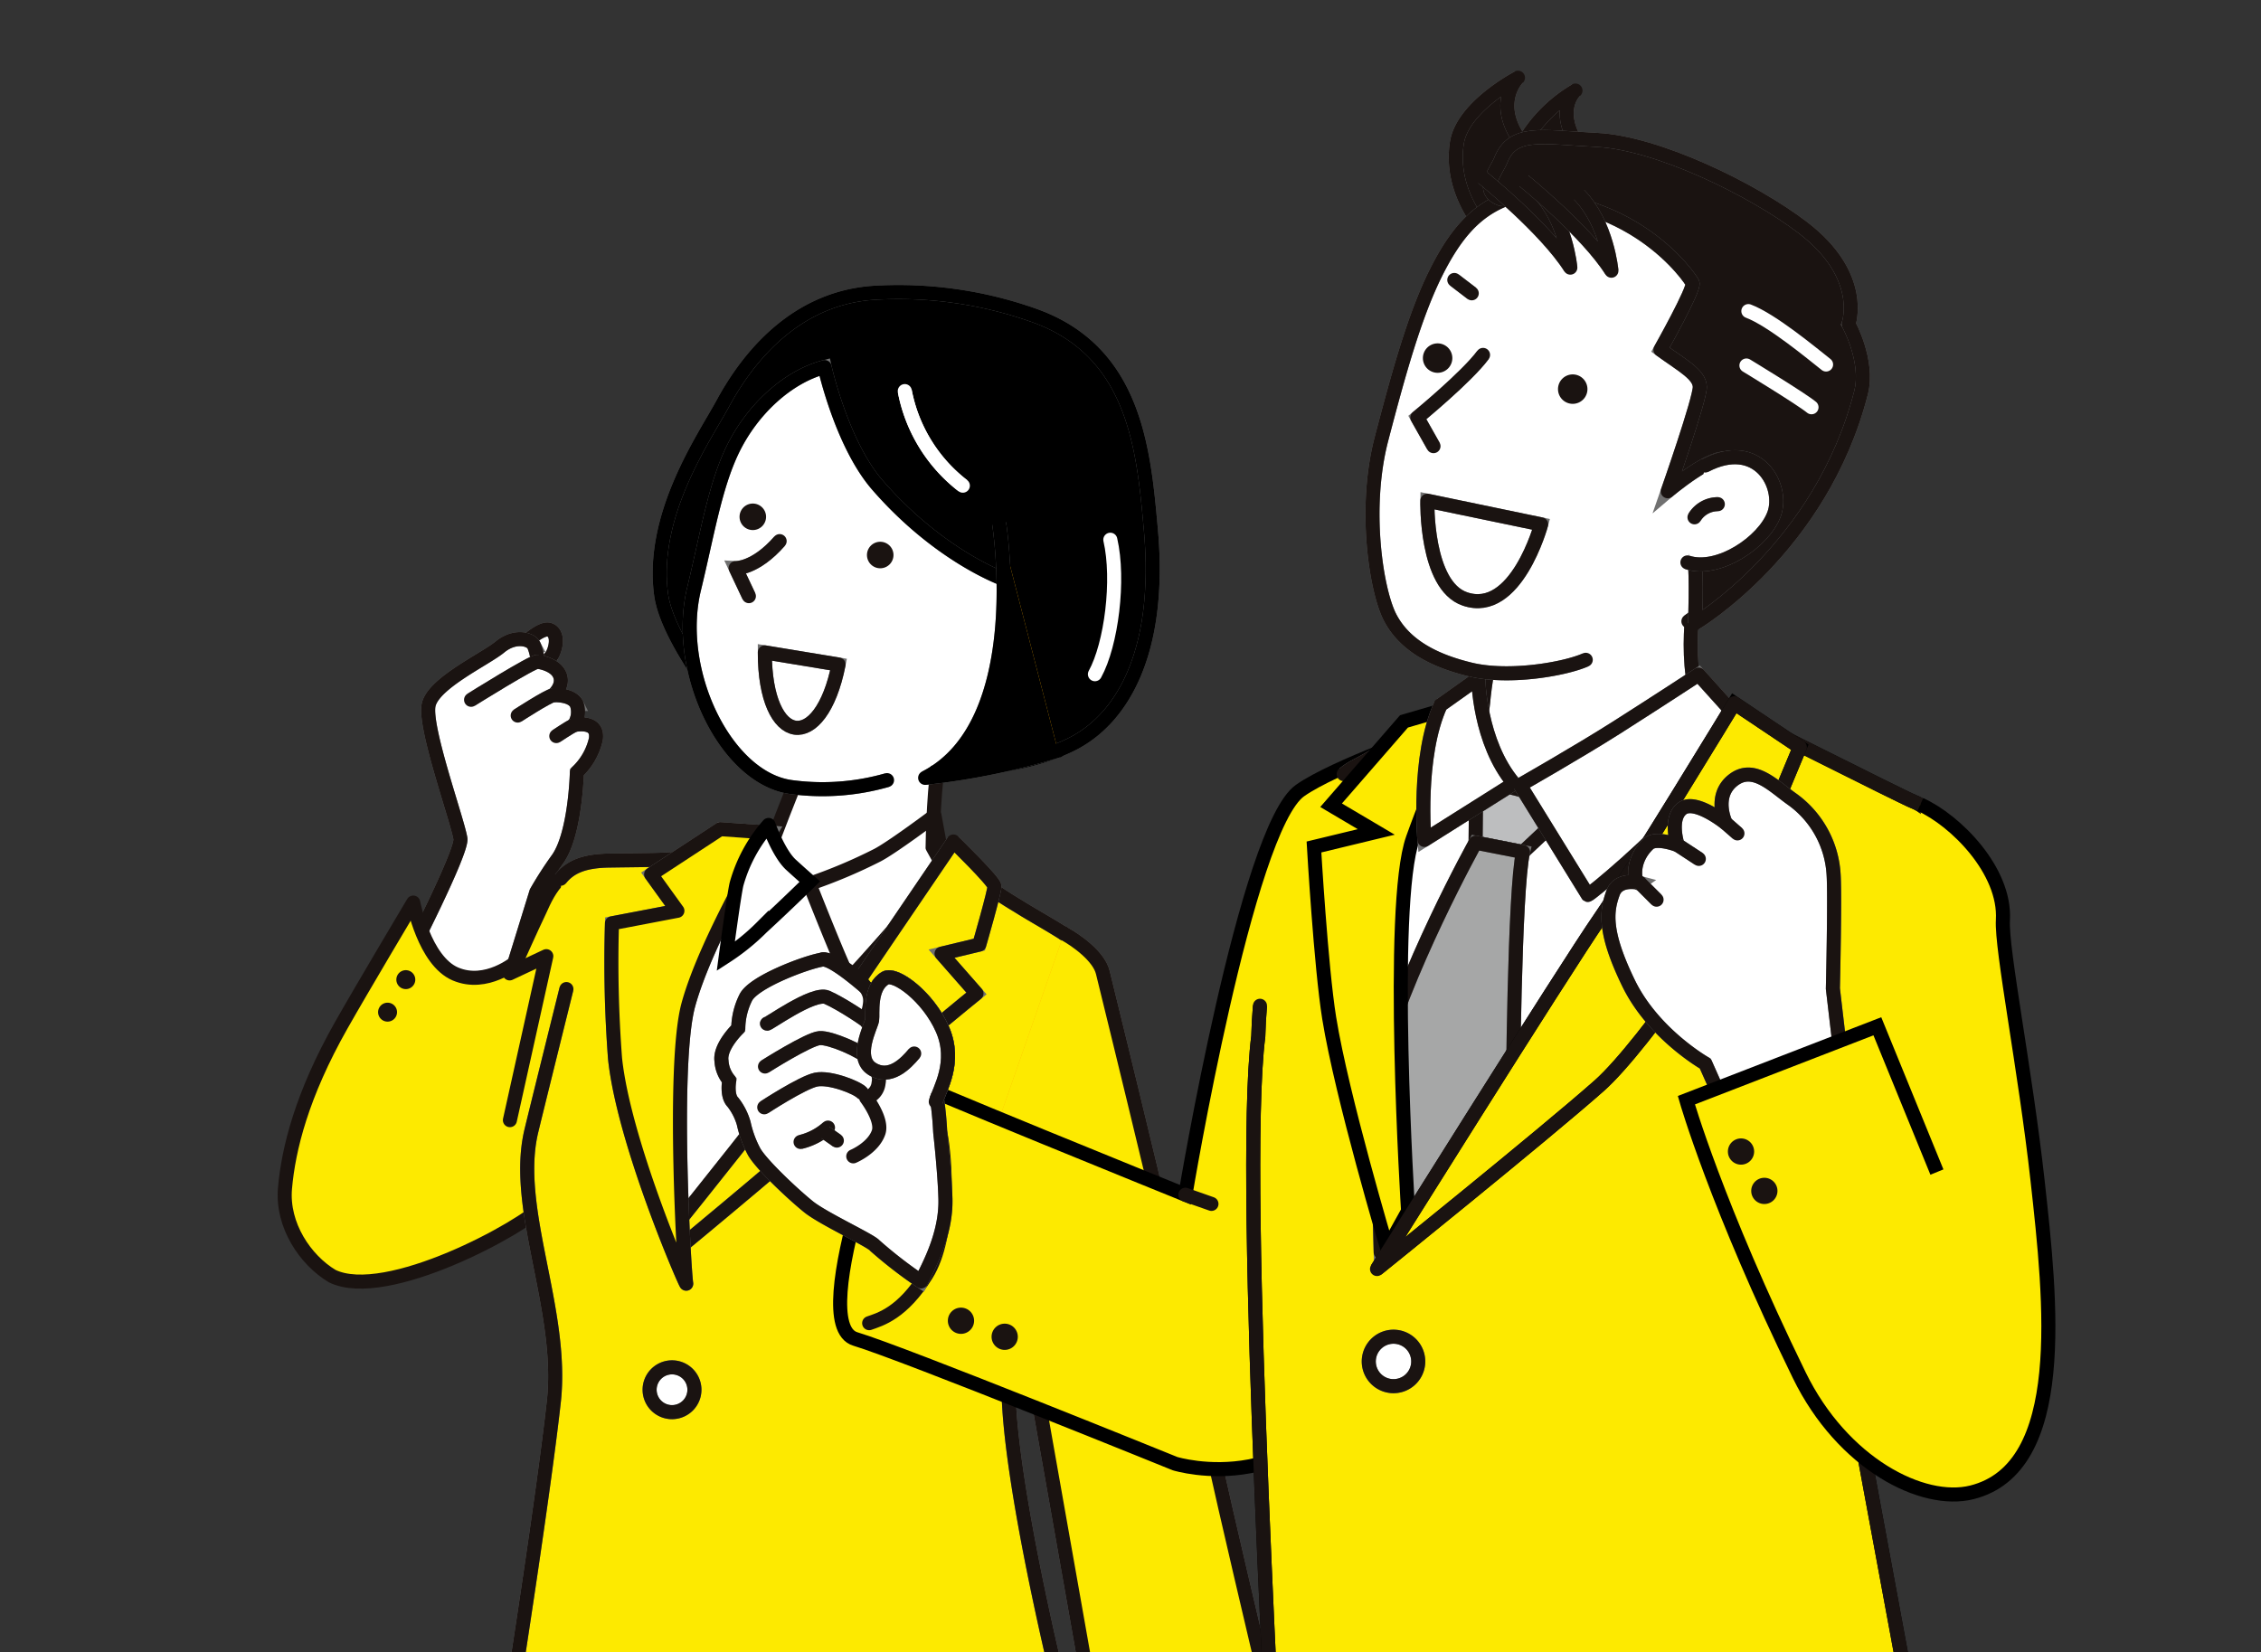 <svg xmlns="http://www.w3.org/2000/svg" xmlns:xlink="http://www.w3.org/1999/xlink" width="321.658" height="235.111" viewBox="0 0 321.658 235.111">
  <rect x="0" y="0" width="321.658" height="235.111" fill="#333333" stroke="none"/>
  <defs>
    <clipPath id="clip-path">
      <rect id="長方形_997" data-name="長方形 997" width="321.658" height="235.111" transform="translate(0 0)" fill="none" stroke="#707070" stroke-width="2"/>
    </clipPath>
  </defs>
  <g id="グループ_79" data-name="グループ 79" transform="translate(0 0.003)">
    <g id="グループ_78" data-name="グループ 78" transform="translate(0 -0.003)" clip-path="url(#clip-path)">
      <path id="パス_184" data-name="パス 184" d="M512.005,206.424a57.6,57.6,0,0,0-22.9-3.2c-11.944.863-18.517,10.5-21.366,15.763-2.594,4.788-10.3,15.776-8.765,27.17,1.05,7.8,13.1,21.42,13.585,22.131,4.2,6.14,10.3-3.571,16.872,1.534,0,0,15.679,3.579,27.755-2.264,7.53-3.644,13-13.439,11.467-30.6-1.016-11.368-2.191-25.418-16.646-30.535" transform="translate(-364.923 -161.553)" stroke="#707070" stroke-width="2"/>
      <path id="パス_185" data-name="パス 185" d="M512.005,206.424a57.6,57.6,0,0,0-22.9-3.2c-11.944.863-18.517,10.5-21.366,15.763-2.594,4.788-10.3,15.776-8.765,27.17,1.05,7.8,13.1,21.42,13.585,22.131,4.2,6.14,10.3-3.571,16.872,1.534,0,0,15.679,3.579,27.755-2.264,7.53-3.644,13-13.439,11.467-30.6C527.635,225.591,526.46,211.542,512.005,206.424Z" transform="translate(-364.923 -161.553)" fill="none" stroke="#000" stroke-linecap="round" stroke-linejoin="round" stroke-width="2"/>
      <path id="パス_186" data-name="パス 186" d="M765.864,1091.026c-.5.9,4.2,26.708,4.2,26.708l-12.751.934s-7.085-21-9.492-28.822" transform="translate(-594.84 -866.9)" fill="#fff" stroke="#707070" stroke-width="2"/>
      <path id="パス_187" data-name="パス 187" d="M765.864,1091.026c-.5.9,4.2,26.708,4.2,26.708l-12.751.934s-7.085-21-9.492-28.822" transform="translate(-594.84 -866.9)" fill="none" stroke="#1a1311" stroke-linecap="round" stroke-linejoin="round" stroke-width="2"/>
      <path id="パス_188" data-name="パス 188" d="M376.062,1145.3l.622,58.254,80.437-.829-14.512-59.706Z" transform="translate(-299.132 -909.193)" fill="#ffaf00" stroke="#707070" stroke-width="2"/>
      <path id="パス_189" data-name="パス 189" d="M376.062,1145.3l.622,58.254,80.437-.829-14.512-59.706Z" transform="translate(-299.132 -909.193)" fill="none" stroke="#1a1311" stroke-linecap="round" stroke-linejoin="round" stroke-width="2"/>
      <path id="パス_190" data-name="パス 190" d="M362.373,440.223s2.757-2.714,3.982-2.358c1.461.424,1.038,2.775.278,3.852a8.1,8.1,0,0,1-2.616,1.956" transform="translate(-288.244 -348.266)" fill="#fff" stroke="#707070" stroke-width="2"/>
      <path id="パス_191" data-name="パス 191" d="M362.373,440.223s2.757-2.714,3.982-2.358c1.461.424,1.038,2.775.278,3.852a8.1,8.1,0,0,1-2.616,1.956" transform="translate(-288.244 -348.266)" fill="none" stroke="#1a1311" stroke-linecap="round" stroke-linejoin="round" stroke-width="2"/>
      <path id="パス_192" data-name="パス 192" d="M283.1,490.143s7.9-15.369,7.588-17.206c-.488-2.829-5.233-15.944-4.513-19.05s8.04-6.481,10.13-8.209,4.334-1.162,4.82-.266a6.607,6.607,0,0,1,.546,2.363s2.457.28,3.144,1.859-.927,2.907-.927,2.907,2.62-.176,3.335,1.246a3.283,3.283,0,0,1-.378,3.006s3.538-.823,3.116,2.016a9.2,9.2,0,0,1-2.7,4.69s-.189,8.7-2.695,12.3a52.722,52.722,0,0,0-3.074,4.769L296.135,497.9" transform="translate(-225.191 -353.616)" fill="#fff" stroke="#707070" stroke-width="2"/>
      <path id="パス_193" data-name="パス 193" d="M283.1,490.143s7.9-15.369,7.588-17.206c-.488-2.829-5.233-15.944-4.513-19.05s8.04-6.481,10.13-8.209,4.334-1.162,4.82-.266a6.607,6.607,0,0,1,.546,2.363s2.457.28,3.144,1.859-.927,2.907-.927,2.907,2.62-.176,3.335,1.246a3.283,3.283,0,0,1-.378,3.006s3.538-.823,3.116,2.016a9.2,9.2,0,0,1-2.7,4.69s-.189,8.7-2.695,12.3a52.722,52.722,0,0,0-3.074,4.769L296.135,497.9" transform="translate(-225.191 -353.616)" fill="none" stroke="#1a1311" stroke-linecap="round" stroke-linejoin="round" stroke-width="2"/>
      <path id="パス_194" data-name="パス 194" d="M327.607,465.693s8.839-5.529,9.466-5.417" transform="translate(-260.59 -366.117)" fill="#fff" stroke="#707070" stroke-width="2"/>
      <path id="パス_195" data-name="パス 195" d="M327.607,465.693s8.839-5.529,9.466-5.417" transform="translate(-260.59 -366.117)" fill="none" stroke="#1a1311" stroke-linecap="round" stroke-linejoin="round" stroke-width="2"/>
      <path id="パス_196" data-name="パス 196" d="M360.035,486.475s4.3-2.786,5.049-2.894" transform="translate(-286.384 -384.656)" fill="#fff" stroke="#707070" stroke-width="2"/>
      <path id="パス_197" data-name="パス 197" d="M360.035,486.475s4.3-2.786,5.049-2.894" transform="translate(-286.384 -384.656)" fill="none" stroke="#1a1311" stroke-linecap="round" stroke-linejoin="round" stroke-width="2"/>
      <path id="パス_198" data-name="パス 198" d="M386.871,505.928s1.8-1.2,2.516-1.561" transform="translate(-307.73 -401.19)" fill="#fff" stroke="#707070" stroke-width="2"/>
      <path id="パス_199" data-name="パス 199" d="M386.871,505.928s1.8-1.2,2.516-1.561" transform="translate(-307.73 -401.19)" fill="none" stroke="#1a1311" stroke-linecap="round" stroke-linejoin="round" stroke-width="2"/>
      <path id="パス_200" data-name="パス 200" d="M197.272,647.977c.49-5.613,2.388-13.276,8.011-23.21,2.988-5.28,10.237-17.446,10.237-17.446s1.566,8.26,5.992,10.155,8.651-1.725,8.651-1.725,2.563-5.683,2.923-6.392c1.1-2.167,2.581-7.3,8.021-7.412l-7.047,48.433c-2.855,3.153-22.39,13.834-30.071,10.09-3.81-2.28-7.178-7.221-6.718-12.492" transform="translate(-157.229 -478.39)" fill="#fdea00"/>
      <path id="パス_201" data-name="パス 201" d="M197.272,647.977c.49-5.613,2.388-13.276,8.011-23.21,2.988-5.28,10.237-17.446,10.237-17.446s1.566,8.26,5.992,10.155,8.651-1.725,8.651-1.725,2.563-5.683,2.923-6.392c1.1-2.167,2.581-7.3,8.021-7.412l-7.047,48.433c-2.855,3.153-22.39,13.834-30.071,10.09C200.179,658.189,196.812,653.248,197.272,647.977Z" transform="translate(-156.729 -478.89)" fill="none" stroke="#1a1311" stroke-linecap="round" stroke-linejoin="round" stroke-width="2"/>
      <path id="パス_202" data-name="パス 202" d="M363.57,588.015c1.37-1.707,3.34-2.537,6.942-2.592,8.863-.135,9.207.028,13.337-1.046s16.822-2.8,19.659-2.216,12.265-.206,16.1,3.167a59.632,59.632,0,0,0,9.021,6.55c3.036,1.944,9.195,5.116,10.635,7.23s-.455,15.034-.5,24.361S427.3,658.961,427.293,660.1c-.045,13.42,7.51,43.965,7.477,43.651,0,0-13.821,5.119-45.239,4.083a156.889,156.889,0,0,1-32.724-4.614s4.373-27.906,5.8-40.84-5.72-27.183-3.269-38.181c.279-1.252,5.056-20.486,5.056-20.486" transform="translate(-283.816 -462.975)" fill="#fdea00" stroke="#707070" stroke-width="2"/>
      <path id="パス_203" data-name="パス 203" d="M363.57,588.015c1.37-1.707,3.34-2.537,6.942-2.592,8.863-.135,9.207.028,13.337-1.046s16.822-2.8,19.659-2.216,12.265-.206,16.1,3.167a59.632,59.632,0,0,0,9.021,6.55c3.036,1.944,9.195,5.116,10.635,7.23s-.455,15.034-.5,24.361S427.3,658.961,427.293,660.1c-.045,13.42,7.51,43.965,7.477,43.651,0,0-13.821,5.119-45.239,4.083a156.889,156.889,0,0,1-32.724-4.614s4.373-27.906,5.8-40.84-5.72-27.183-3.269-38.181c.279-1.252,5.056-20.486,5.056-20.486" transform="translate(-283.816 -462.975)" fill="none" stroke="#1a1311" stroke-linecap="round" stroke-linejoin="round" stroke-width="2"/>
      <path id="パス_204" data-name="パス 204" d="M451.771,954.376a3.187,3.187,0,1,0,3.1-3.275,3.187,3.187,0,0,0-3.1,3.275" transform="translate(-359.353 -756.536)" fill="#fff" stroke="#707070" stroke-width="2"/>
      <path id="パス_205" data-name="パス 205" d="M451.771,954.376a3.187,3.187,0,1,0,3.1-3.275A3.187,3.187,0,0,0,451.771,954.376Z" transform="translate(-359.353 -756.536)" fill="none" stroke="#1a1311" stroke-linecap="round" stroke-linejoin="round" stroke-width="2"/>
      <path id="パス_206" data-name="パス 206" d="M533.946,513.567s-5.072,12.762-6.048,15.8c0,0,.5,4.916,8.721,6.158s15.953-3.4,15.953-3.4-.41-16.092,1.661-23.616" transform="translate(-419.908 -404.482)" fill="#fff"/>
      <path id="パス_207" data-name="パス 207" d="M533.946,513.567s-5.072,12.762-6.048,15.8c0,0,.5,4.916,8.721,6.158s15.953-3.4,15.953-3.4-.41-16.092,1.661-23.616" transform="translate(-419.908 -404.482)" fill="none" stroke="#1a1311" stroke-linecap="round" stroke-linejoin="round" stroke-width="2"/>
      <path id="パス_208" data-name="パス 208" d="M452.058,588.885l7.368,1.2,16.29-1.414,1.937,3.508L440.7,643.625a51.27,51.27,0,0,1-3.538-15.737c-.3-8.034-5.582-20.041-4.111-21.68s19.01-17.323,19.01-17.323" transform="translate(-344.256 -468.247)" fill="#fff"/>
      <path id="パス_210" data-name="パス 210" d="M562.912,577.1a73.47,73.47,0,0,0,9.609-4.046c2.064-1.041,8.189-5.638,8.189-5.638l1.445,7.9s-13.18,15.155-13.553,15.231S562.912,577.1,562.912,577.1Z" transform="translate(-447.759 -451.339)" fill="none" stroke="#1a1311" stroke-linecap="round" stroke-linejoin="round" stroke-width="2"/>
      <path id="パス_211" data-name="パス 211" d="M512.6,585.331s-15.564,22.887-20.381,30.016c-3.569,5.281-18.208,23.45-18.208,23.45l-.1,4.09s19.08-15.726,25.566-21.941c4.928-4.721,16.406-13.994,16.406-13.994l-4.968-5.662L516.285,600s2.19-7.562,2.158-8.293-5.843-6.378-5.843-6.378" transform="translate(-376.967 -465.591)" fill="#fdea00" stroke="#707070" stroke-width="2"/>
      <path id="パス_212" data-name="パス 212" d="M512.6,585.331s-15.564,22.887-20.381,30.016c-3.569,5.281-18.208,23.45-18.208,23.45l-.1,4.09s19.08-15.726,25.566-21.941c4.928-4.721,16.406-13.994,16.406-13.994l-4.968-5.662L516.285,600s2.19-7.562,2.158-8.293S512.6,585.331,512.6,585.331Z" transform="translate(-376.967 -465.591)" fill="none" stroke="#1a1311" stroke-linecap="round" stroke-linejoin="round" stroke-width="2"/>
      <path id="パス_213" data-name="パス 213" d="M447.828,577.239s-9.082,15-11.671,24.491c-2.315,8.481-.59,38.119-.3,39.677.049.444-8.862-19.964-10.128-32.04a181.594,181.594,0,0,1-.435-19.233l9.305-1.778-3.734-5.18,9.83-6.439Z" transform="translate(-338.231 -458.756)" fill="#ffaf00" stroke="#707070" stroke-width="2"/>
      <path id="パス_214" data-name="パス 214" d="M447.828,577.239s-9.082,15-11.671,24.491c-2.315,8.481-.59,38.119-.3,39.677.049.444-8.862-19.964-10.128-32.04a181.594,181.594,0,0,1-.435-19.233l9.305-1.778-3.734-5.18,9.83-6.439Z" transform="translate(-338.231 -458.756)" fill="#fdea00" stroke="#1a1311" stroke-linecap="round" stroke-linejoin="round" stroke-width="2"/>
      <path id="パス_215" data-name="パス 215" d="M678.106,685.615l8.76,28.759,9.535,53.942,25.239-3.5s-11.361-47.354-11.952-52.608c-.606-5.392-12.608-54.039-13.41-57.333-.552-2.265-3.7-4.531-5.517-5.527" transform="translate(-539.389 -516.515)" fill="#ffaf00" stroke="#707070" stroke-width="2"/>
      <path id="パス_216" data-name="パス 216" d="M678.106,685.615l8.76,28.759,9.535,53.942,25.239-3.5s-11.361-47.354-11.952-52.608c-.606-5.392-12.608-54.039-13.41-57.333-.552-2.265-3.7-4.531-5.517-5.527" transform="translate(-539.389 -516.515)" fill="#fdea00" stroke="#1a1311" stroke-linecap="round" stroke-linejoin="round" stroke-width="2"/>
      <path id="パス_217" data-name="パス 217" d="M510.8,573.815s1.432,4.06,3.189,5.668c1.142,1.045,2.677,2.4,2.677,2.4s-3.245,3.2-6.857,6.522a31.024,31.024,0,0,1-5.1,4.121s1.145-8.6,1.527-10.273a21.428,21.428,0,0,1,4.567-8.438" transform="translate(-401.459 -456.431)" fill="#fff" stroke="#000" stroke-linecap="round" stroke-width="2"/>
      <path id="パス_219" data-name="パス 219" d="M278.324,676.348a1.347,1.347,0,1,1-1.174-1.5,1.347,1.347,0,0,1,1.174,1.5" transform="translate(-219.254 -536.789)" fill="#1a1311"/>
      <path id="パス_220" data-name="パス 220" d="M265.629,698.963a1.347,1.347,0,1,1-1.174-1.5,1.347,1.347,0,0,1,1.174,1.5" transform="translate(-209.156 -554.777)" fill="#1a1311"/>
      <path id="パス_221" data-name="パス 221" d="M519.2,310.439a40.519,40.519,0,0,0,3.064-5.682c1.635-4.06,2.779-12.286,2.194-19.2,0,0-9.16-3.165-18.07-13.41-5.107-5.873-7.522-16.8-7.522-16.8-5.2,1.347-10.336,6-13.143,11.885-2.48,5.2-3.552,11.929-5.43,19.674-2.855,11.78,4.525,26.934,13.78,28.2a33.392,33.392,0,0,0,13.67-.983" transform="translate(-381.551 -203.115)" fill="#fff" stroke="#707070" stroke-width="2"/>
      <path id="パス_222" data-name="パス 222" d="M519.2,310.439a40.519,40.519,0,0,0,3.064-5.682c1.635-4.06,2.779-12.286,2.194-19.2,0,0-9.16-3.165-18.07-13.41-5.107-5.873-7.522-16.8-7.522-16.8-5.2,1.347-10.336,6-13.143,11.885-2.48,5.2-3.552,11.929-5.43,19.674-2.855,11.78,4.525,26.934,13.78,28.2a33.392,33.392,0,0,0,13.67-.983" transform="translate(-381.551 -203.115)" fill="none" stroke="#000" stroke-linecap="round" stroke-linejoin="round" stroke-width="2"/>
      <path id="パス_223" data-name="パス 223" d="M606.694,378.626a1.886,1.886,0,1,1-1.988-1.778,1.886,1.886,0,0,1,1.988,1.778" transform="translate(-479.587 -299.755)" fill="#1a1311"/>
      <path id="パス_224" data-name="パス 224" d="M518.086,352.044a1.886,1.886,0,1,1-1.988-1.778,1.886,1.886,0,0,1,1.988,1.778" transform="translate(-409.105 -278.611)" fill="#1a1311"/>
      <path id="パス_225" data-name="パス 225" d="M517.86,376.391c-3.486,3.99-6.259,3.839-6.259,3.839l1.883,3.992" transform="translate(-406.945 -299.394)" fill="#fff" stroke="#707070" stroke-width="2"/>
      <path id="パス_226" data-name="パス 226" d="M517.86,376.391c-3.486,3.99-6.259,3.839-6.259,3.839l1.883,3.992" transform="translate(-406.945 -299.394)" fill="none" stroke="#1a1311" stroke-linecap="round" stroke-linejoin="round" stroke-width="2"/>
      <path id="パス_227" data-name="パス 227" d="M531.888,453.779c0,13.469,7.949,14.522,10.494,1.73Z" transform="translate(-423.082 -360.951)" fill="#fff" stroke="#707070" stroke-width="2"/>
      <path id="パス_228" data-name="パス 228" d="M531.888,453.779c0,13.469,7.949,14.522,10.494,1.73Z" transform="translate(-423.082 -360.951)" fill="none" stroke="#1a1311" stroke-linecap="round" stroke-linejoin="round" stroke-width="2"/>
      <path id="パス_229" data-name="パス 229" d="M354.394,663.669s4.283-2.018,5.22-2.452l-5.178,23.334" transform="translate(-282.394 -525.661)" fill="#fdea00"/>
      <path id="パス_230" data-name="パス 230" d="M354.394,663.669s4.283-2.018,5.22-2.452l-5.178,23.334" transform="translate(-281.894 -525.161)" fill="none" stroke="#1a1311" stroke-linecap="round" stroke-linejoin="round" stroke-width="2"/>
      <path id="パス_231" data-name="パス 231" d="M653.907,363.97s4.577,28.534-10.518,36.227a102.213,102.213,0,0,0,18.893-3.871" transform="translate(-511.773 -289.513)" fill="#ffaf00" stroke="#707070" stroke-width="2"/>
      <path id="パス_232" data-name="パス 232" d="M653.907,363.97s4.577,28.534-10.518,36.227a102.213,102.213,0,0,0,18.893-3.871" transform="translate(-511.773 -289.513)" stroke="#000" stroke-linecap="round" stroke-linejoin="round" stroke-width="2"/>
      <path id="パス_233" data-name="パス 233" d="M763.642,375.4c1.315,5.7.146,14.9-2.191,19.136" transform="translate(-605.684 -298.601)" fill="none" stroke="#fff" stroke-linecap="round" stroke-width="2"/>
      <path id="パス_235" data-name="パス 235" d="M629.229,272.041a22.282,22.282,0,0,0,8.258,13.457" transform="translate(-500.51 -216.39)" fill="none" stroke="#fff" stroke-width="2"/>
      <path id="パス_236" data-name="パス 236" d="M629.229,272.041a22.282,22.282,0,0,0,8.258,13.457" transform="translate(-500.51 -216.39)" fill="none" stroke="#fff" stroke-linecap="round" stroke-linejoin="round" stroke-width="2"/>
      <path id="パス_237" data-name="パス 237" d="M1019.56,78.891s-8.42-6.468-7.012-15.557c.8-5.186,8.692-9.276,8.692-9.276s-3.433,3.36.073,8.619a7.546,7.546,0,0,0,8.984,3.067" transform="translate(-805.289 -42.999)" fill="#1a1311" stroke="#707070" stroke-width="2"/>
      <path id="パス_238" data-name="パス 238" d="M1019.56,78.891s-8.42-6.468-7.012-15.557c.8-5.186,8.692-9.276,8.692-9.276s-3.433,3.36.073,8.619a7.546,7.546,0,0,0,8.984,3.067" transform="translate(-805.289 -42.999)" fill="none" stroke="#1a1311" stroke-linecap="round" stroke-linejoin="round" stroke-width="2"/>
      <path id="パス_239" data-name="パス 239" d="M1063.644,86.21s-13.937-7.289-7.231-17.091a20.658,20.658,0,0,1,6.573-6.135s-3.068,2.7.438,7.961,10.079,2.629,10.079,2.629" transform="translate(-838.855 -50.099)" fill="#1a1311" stroke="#707070" stroke-width="2"/>
      <path id="パス_240" data-name="パス 240" d="M1063.644,86.21s-13.937-7.289-7.231-17.091a20.658,20.658,0,0,1,6.573-6.135s-3.068,2.7.438,7.961,10.079,2.629,10.079,2.629" transform="translate(-838.855 -50.099)" fill="none" stroke="#1a1311" stroke-linecap="round" stroke-linejoin="round" stroke-width="2"/>
      <path id="パス_241" data-name="パス 241" d="M657.172,557.789c-1.467,3.52,8.2,25.814,2.307,40.375-8.384,20.71-27.576,14.785-27.576,14.785s-38.577-15.661-45.479-17.739c-7.377-2.222,6.5-37.31,6.5-37.31-.263.286,40.459,16.786,40.459,16.786s8.681-52.131,16.312-57.517c4.84-3.417,19.139-8.408,19.139-8.408" transform="translate(-464.742 -404.685)" fill="#fdea00" stroke="#000" stroke-width="2"/>
      <path id="パス_243" data-name="パス 243" d="M934.466,498.848a9.189,9.189,0,0,1,1.595-1.065c7.739-4.008,11.056-8.016,16.17-9.122" transform="translate(-743.306 -388.697)" fill="#ffaf00" stroke="#707070" stroke-width="2"/>
      <path id="パス_244" data-name="パス 244" d="M934.466,498.848a9.189,9.189,0,0,1,1.595-1.065c7.739-4.008,11.056-8.016,16.17-9.122" transform="translate(-743.306 -388.697)" fill="none" stroke="#1a1311" stroke-linecap="round" stroke-linejoin="round" stroke-width="2"/>
      <path id="パス_245" data-name="パス 245" d="M902.179,485.329c13.144-2.2,35.322.462,36.9.967.107.035,25,12.6,26.4,13.13,5.114,1.935,9.108,13.117,9.605,17.691.416,3.831.375,27.106-5.11,44.375-3.4,10.7-13.228,16.71-13.235,21.572.173.932,13.058,70.568,13.058,70.568s-40.775,7.222-64.37,5.286c-21.361-1.752-28.935-7.789-30.475-9.329.359-3.713-5.381-95.733-2.69-116.763.033-1.411.114-2.867.241-4.35" transform="translate(-693.254 -385.364)" fill="#fdea00" stroke="#000" stroke-width="2"/>
      <path id="パス_246" data-name="パス 246" d="M902.179,485.329c13.144-2.2,35.322.462,36.9.967.107.035,25,12.6,26.4,13.13,5.114,1.935,9.108,13.117,9.605,17.691.416,3.831.375,27.106-5.11,44.375-3.4,10.7-13.228,16.71-13.235,21.572.173.932,13.058,70.568,13.058,70.568s-40.775,7.222-64.37,5.286c-21.361-1.752-28.935-7.789-30.475-9.329.359-3.713-5.381-95.733-2.69-116.763.033-1.411.114-2.867.241-4.35" transform="translate(-693.254 -385.364)" fill="none" stroke="#1a1311" stroke-linecap="round" stroke-linejoin="round" stroke-width="2"/>
      <path id="パス_247" data-name="パス 247" d="M1024.231,408.264s-2.308,11.847,1.244,18.243-4.159,12.148-4.159,12.148-17.979,19.32-26.029,17.661c-10.507-2.166-10.961-19.209-10.961-19.209s8.792-3.05,9.625-12.34c.484-5.4,2.414-14.335,2.486-13.663" transform="translate(-782.966 -324.746)" fill="#fff" stroke="#707070" stroke-width="2"/>
      <path id="パス_248" data-name="パス 248" d="M1024.231,408.264s-2.308,11.847,1.244,18.243-4.159,12.148-4.159,12.148-17.979,19.32-26.029,17.661c-10.507-2.166-10.961-19.209-10.961-19.209s8.792-3.05,9.625-12.34c.484-5.4,2.414-14.335,2.486-13.663" transform="translate(-782.966 -324.746)" fill="none" stroke="#1a1311" stroke-linecap="round" stroke-linejoin="round" stroke-width="2"/>
      <path id="パス_249" data-name="パス 249" d="M968.807,536.937s43.068,5.268,41.872,4.774-44.4,61.191-44.4,61.191-1.025-36.3.283-43.673c1.646-9.276,1.791-18,2.244-22.292" transform="translate(-768.308 -427.097)" fill="#fff" stroke="#707070" stroke-width="2"/>
      <path id="パス_250" data-name="パス 250" d="M1026.252,541.53l13.963,3.6-7.3,6.854-6.755-1.331Z" transform="translate(-816.238 -430.75)" fill="#bdbebf" stroke="#707070" stroke-width="2"/>
      <path id="パス_251" data-name="パス 251" d="M1026.252,541.53l13.963,3.6-7.3,6.854-6.755-1.331Z" transform="translate(-816.238 -430.75)" fill="none" stroke="#1a1311" stroke-miterlimit="10" stroke-width="2"/>
      <path id="パス_252" data-name="パス 252" d="M971.235,586.136s-10.18,18.242-14.124,33.142l.631,25.135,18.8-21.337s.2-30.327,1.451-35.609Z" transform="translate(-761.319 -466.232)" fill="#a6a7a7" stroke="#707070" stroke-width="2"/>
      <path id="パス_253" data-name="パス 253" d="M971.235,586.136s-10.18,18.242-14.124,33.142l.631,25.135,18.8-21.337s.2-30.327,1.451-35.609Z" transform="translate(-761.319 -466.232)" fill="none" stroke="#1a1311" stroke-linecap="round" stroke-linejoin="round" stroke-width="2"/>
      <path id="パス_254" data-name="パス 254" d="M927.852,508.021c2.942-8.253,7.932-19.36,7.932-19.36l-9.189,2.685-10.371,11.93,6.427,3.8-8.862,2.142s.987,17.037,2.164,24.336c1.811,11.231,8.256,32.816,8.256,32.816l2.971-5.343s-2.748-43.409.672-53" transform="translate(-726.859 -388.697)" fill="#fdea00" stroke="#000" stroke-linecap="round" stroke-width="2"/>
      <path id="パス_256" data-name="パス 256" d="M992.3,475.576l5.356-3.805s.076,9.073,5.067,14.981l-12.732,8.024s-1.05-11.88,2.309-19.2" transform="translate(-787.35 -375.262)" fill="#fff" stroke="#707070" stroke-width="2"/>
      <path id="パス_257" data-name="パス 257" d="M992.3,475.576l5.356-3.805s.076,9.073,5.067,14.981l-12.732,8.024S988.942,482.9,992.3,475.576Z" transform="translate(-787.35 -375.262)" fill="none" stroke="#1a1311" stroke-linecap="round" stroke-linejoin="round" stroke-width="2"/>
      <path id="パス_258" data-name="パス 258" d="M1057.082,484.954l9.641,15.63c.2.117,10.11-8.2,13.068-12.187,3.076-4.147,8.27-11.218,8.7-12.5l-6-6.659s-5.97,3.907-11.671,7.535c-5.389,3.429-13.731,8.18-13.731,8.18" transform="translate(-840.839 -373.247)" fill="#fff" stroke="#707070" stroke-width="2"/>
      <path id="パス_259" data-name="パス 259" d="M1057.082,484.954l9.641,15.63c.2.117,10.11-8.2,13.068-12.187,3.076-4.147,8.27-11.218,8.7-12.5l-6-6.659s-5.97,3.907-11.671,7.535C1065.424,480.2,1057.082,484.954,1057.082,484.954Z" transform="translate(-840.839 -373.247)" fill="none" stroke="#1a1311" stroke-linecap="round" stroke-linejoin="round" stroke-width="2"/>
      <path id="パス_260" data-name="パス 260" d="M999.426,191.738a22.265,22.265,0,0,0,5.332-5.186c4.975-6.284,9.7-20.152,9.662-29.324s-11.967-27.364-25.87-27.322-19.519,1.2-25.028,12.2c-3.049,6.085-5.37,14.517-7.772,23.705-2.585,9.887-.731,21.62,1.234,25.385,2.162,4.143,6.546,6.222,11.41,7.4,5.5,1.336,13.5-.066,16.425-1.38" transform="translate(-759.226 -103.331)" fill="#fff" stroke="#707070" stroke-width="2"/>
      <path id="パス_261" data-name="パス 261" d="M999.426,191.738a22.265,22.265,0,0,0,5.332-5.186c4.975-6.284,9.7-20.152,9.662-29.324s-11.967-27.364-25.87-27.322-19.519,1.2-25.028,12.2c-3.049,6.085-5.37,14.517-7.772,23.705-2.585,9.887-.731,21.62,1.234,25.385,2.162,4.143,6.546,6.222,11.41,7.4,5.5,1.336,13.5-.066,16.425-1.38" transform="translate(-759.226 -103.331)" fill="none" stroke="#1a1311" stroke-linecap="round" stroke-linejoin="round" stroke-width="2"/>
      <path id="パス_262" data-name="パス 262" d="M1065.4,164.529s17.945-10.63,23.611-32.823c1.149-4.5-1.773-9.759-1.773-9.759s2.483-6.866-6.5-13.731c-7.18-5.487-20.743-12.051-29.285-12.478-8.018-.4-12-1.455-13.717,2.937-.509,1.3-3.04,4.284-.138,5.39,18.727-1.382,27.229,11.521,27.437,12.04.325.812-4.563,9.486-4.563,9.486,3.11,2.246,5.566,3.531,5.6,5.286s-4.561,14.857-4.561,14.857,6.617-5.615,8.6-4.492-4.784,14.157-4.784,14.157c.311,2.384.073,9.13.073,9.13" transform="translate(-824.251 -75.83)" fill="#1a1311" stroke="#707070" stroke-width="2"/>
      <path id="パス_263" data-name="パス 263" d="M1065.4,164.529s17.945-10.63,23.611-32.823c1.149-4.5-1.773-9.759-1.773-9.759s2.483-6.866-6.5-13.731c-7.18-5.487-20.743-12.051-29.285-12.478-8.018-.4-12-1.455-13.717,2.937-.509,1.3-3.04,4.284-.138,5.39,18.727-1.382,27.229,11.521,27.437,12.04.325.812-4.563,9.486-4.563,9.486,3.11,2.246,5.566,3.531,5.6,5.286s-4.561,14.857-4.561,14.857,6.617-5.615,8.6-4.492-4.784,14.157-4.784,14.157C1065.639,157.783,1065.4,164.529,1065.4,164.529Z" transform="translate(-824.251 -75.83)" fill="none" stroke="#1a1311" stroke-linecap="round" stroke-linejoin="round" stroke-width="2"/>
      <path id="パス_264" data-name="パス 264" d="M992.62,348.293s-.288,12.051,5.347,13.977c7.294,2.493,10.847-10.612,10.847-10.612Z" transform="translate(-789.562 -277.043)" fill="#fff" stroke="#707070" stroke-width="2"/>
      <path id="パス_265" data-name="パス 265" d="M992.62,348.293s-.288,12.051,5.347,13.977c7.294,2.493,10.847-10.612,10.847-10.612Z" transform="translate(-789.562 -277.043)" fill="none" stroke="#1a1311" stroke-linecap="round" stroke-linejoin="round" stroke-width="2"/>
      <path id="パス_266" data-name="パス 266" d="M1176.011,319.224c7.532-3.939,11.271,2.914,9.813,6.91s-7.981,8.327-12.335,6.876" transform="translate(-933.433 -252.982)" fill="#fff" stroke="#707070" stroke-width="2"/>
      <path id="パス_267" data-name="パス 267" d="M1176.011,319.224c7.532-3.939,11.271,2.914,9.813,6.91s-7.981,8.327-12.335,6.876" transform="translate(-933.433 -252.982)" fill="none" stroke="#1a1311" stroke-linecap="round" stroke-linejoin="round" stroke-width="2"/>
      <path id="パス_268" data-name="パス 268" d="M995.023,246.86c-2.355,3.182-9.349,8.911-9.349,8.911l2.3,4.075" transform="translate(-784.039 -196.36)" fill="#fff" stroke="#707070" stroke-width="2"/>
      <path id="パス_269" data-name="パス 269" d="M995.023,246.86c-2.355,3.182-9.349,8.911-9.349,8.911l2.3,4.075" transform="translate(-784.039 -196.36)" fill="none" stroke="#1a1311" stroke-linecap="round" stroke-linejoin="round" stroke-width="2"/>
      <path id="パス_270" data-name="パス 270" d="M1087.689,262.447a2.094,2.094,0,1,1-2.167-2.017,2.093,2.093,0,0,1,2.167,2.017" transform="translate(-861.855 -207.153)" fill="#1a1311"/>
      <path id="パス_271" data-name="パス 271" d="M993.731,240.865a2.094,2.094,0,1,1-2.168-2.017,2.094,2.094,0,0,1,2.168,2.017" transform="translate(-787.118 -189.986)" fill="#1a1311"/>
      <path id="パス_272" data-name="パス 272" d="M1178.419,352.56a3.911,3.911,0,0,1,3.317-1.867" transform="translate(-937.354 -278.952)" fill="#fff" stroke="#707070" stroke-width="2"/>
      <path id="パス_273" data-name="パス 273" d="M1178.419,352.56a3.911,3.911,0,0,1,3.317-1.867" transform="translate(-937.354 -278.952)" fill="none" stroke="#1a1311" stroke-linecap="round" stroke-linejoin="round" stroke-width="2"/>
      <path id="パス_274" data-name="パス 274" d="M951.917,933.067a3.518,3.518,0,1,0,3.753-3.265,3.518,3.518,0,0,0-3.753,3.265" transform="translate(-757.181 -739.588)" fill="#fff" stroke="#707070" stroke-width="2"/>
      <path id="パス_275" data-name="パス 275" d="M951.917,933.067a3.518,3.518,0,1,0,3.753-3.265A3.518,3.518,0,0,0,951.917,933.067Z" transform="translate(-757.181 -739.588)" fill="none" stroke="#1a1311" stroke-linecap="round" stroke-linejoin="round" stroke-width="2"/>
      <path id="パス_276" data-name="パス 276" d="M1012.513,508.119c.152-.406,5.273-12.693,5.273-12.693l-9.329-6.253s-14.768,24.305-19.058,30.511c-5.177,7.488-31.768,49.994-31.768,49.994s23.681-19.072,31.592-26.067c6.719-5.941,20.889-27.463,20.889-27.463l-8.406-6.288c6.707-1.182,10.807-1.741,10.807-1.741" transform="translate(-761.732 -389.104)" fill="#fdea00" stroke="#000" stroke-width="2"/>
      <path id="パス_277" data-name="パス 277" d="M1012.513,508.119c.152-.406,5.273-12.693,5.273-12.693l-9.329-6.253s-14.768,24.305-19.058,30.511c-5.177,7.488-31.768,49.994-31.768,49.994s23.681-19.072,31.592-26.067c6.719-5.941,20.889-27.463,20.889-27.463l-8.406-6.288C1008.413,508.679,1012.513,508.119,1012.513,508.119Z" transform="translate(-761.732 -389.104)" fill="none" stroke="#1a1311" stroke-linecap="round" stroke-linejoin="round" stroke-width="2"/>
      <line id="線_4" data-name="線 4" x1="2.483" y1="1.899" transform="translate(206.894 39.836)" fill="#fff" stroke="#707070" stroke-width="2"/>
      <line id="線_5" data-name="線 5" x1="2.483" y1="1.899" transform="translate(206.894 39.836)" fill="none" stroke="#1a1311" stroke-linecap="round" stroke-linejoin="round" stroke-width="2"/>
      <path id="パス_278" data-name="パス 278" d="M614.563,787.66c.779,3.7,1.5,14.711-1.953,20.239s-6.571,6.345-8.154,6.91" transform="translate(-480.805 -626.531)" fill="none" stroke="#1a1311" stroke-linecap="round" stroke-linejoin="round" stroke-width="2"/>
      <path id="パス_279" data-name="パス 279" d="M662.913,911.433a1.866,1.866,0,1,1-1.866-1.866,1.866,1.866,0,0,1,1.866,1.866" transform="translate(-524.335 -723.5)" fill="#1a1311"/>
      <path id="パス_280" data-name="パス 280" d="M693.314,922.581a1.866,1.866,0,1,1-1.866-1.866,1.866,1.866,0,0,1,1.866,1.866" transform="translate(-548.517 -732.367)" fill="#1a1311"/>
      <path id="パス_281" data-name="パス 281" d="M1151.877,580.736l-1.348-11.506s.311-13.164.1-16.274a14.176,14.176,0,0,0-5.908-10.677c-2.653-1.868-5.494-4.975-8.4-2.695s-1.036,6.116-1.036,6.116-4.354-3.524-6.22-2.073-.622,5.183-.622,5.183-3.059-1.2-4.146-.173c-2.757,2.6-1.886,6.015-1.244,5.563,0,0-2.99-.784-3.8,1.417-.967,2.626-1.313,5.6,2.211,12.853s10.918,11.437,10.918,11.437l4.561,10.262Z" transform="translate(-889.776 -428.564)" fill="#fff" stroke="#707070" stroke-width="2"/>
      <path id="パス_282" data-name="パス 282" d="M1151.877,580.736l-1.348-11.506s.311-13.164.1-16.274a14.176,14.176,0,0,0-5.908-10.677c-2.653-1.868-5.494-4.975-8.4-2.695s-1.036,6.116-1.036,6.116-4.354-3.524-6.22-2.073-.622,5.183-.622,5.183-3.059-1.2-4.146-.173c-2.757,2.6-1.886,6.015-1.244,5.563,0,0-2.99-.784-3.8,1.417-.967,2.626-1.313,5.6,2.211,12.853s10.918,11.437,10.918,11.437l4.561,10.262Z" transform="translate(-889.776 -428.564)" fill="none" stroke="#1a1311" stroke-linecap="round" stroke-linejoin="round" stroke-width="2"/>
      <line id="線_6" data-name="線 6" x2="1.658" y2="1.451" transform="translate(245.516 117.136)" fill="#fff" stroke="#707070" stroke-width="2"/>
      <line id="線_7" data-name="線 7" x2="1.658" y2="1.451" transform="translate(245.516 117.136)" fill="none" stroke="#1a1311" stroke-linecap="round" stroke-linejoin="round" stroke-width="2"/>
      <line id="線_8" data-name="線 8" x2="3.006" y2="1.969" transform="translate(238.675 120.246)" fill="#fff" stroke="#707070" stroke-width="2"/>
      <line id="線_9" data-name="線 9" x2="3.006" y2="1.969" transform="translate(238.675 120.246)" fill="none" stroke="#1a1311" stroke-linecap="round" stroke-linejoin="round" stroke-width="2"/>
      <line id="線_10" data-name="線 10" x2="2.384" y2="2.384" transform="translate(233.285 125.636)" fill="#fff" stroke="#707070" stroke-width="2"/>
      <line id="線_11" data-name="線 11" x2="2.384" y2="2.384" transform="translate(233.285 125.636)" fill="none" stroke="#1a1311" stroke-linecap="round" stroke-linejoin="round" stroke-width="2"/>
      <path id="パス_283" data-name="パス 283" d="M1031.158,123.593s8.955,7.249,12.461,12.8c0,0-.584-6.719-4.6-10.81" transform="translate(-820.218 -98.309)" fill="#1a1311" stroke="#707070" stroke-width="2"/>
      <path id="パス_284" data-name="パス 284" d="M1031.158,123.593s8.955,7.249,12.461,12.8c0,0-.584-6.719-4.6-10.81" transform="translate(-820.218 -98.309)" fill="none" stroke="#1a1311" stroke-linecap="round" stroke-linejoin="round" stroke-width="2"/>
      <path id="パス_285" data-name="パス 285" d="M1059.721,125.735s8.955,7.249,12.461,12.8c0,0-.584-6.72-4.6-10.81" transform="translate(-842.938 -100.013)" fill="#1a1311" stroke="#707070" stroke-width="2"/>
      <path id="パス_286" data-name="パス 286" d="M1059.721,125.735s8.955,7.249,12.461,12.8c0,0-.584-6.72-4.6-10.81" transform="translate(-842.938 -100.013)" fill="none" stroke="#1a1311" stroke-linecap="round" stroke-linejoin="round" stroke-width="2"/>
      <line id="線_12" data-name="線 12" x2="3.048" y2="3.685" transform="translate(251.078 172.246)" fill="none" stroke="#1a1311" stroke-linecap="round" stroke-linejoin="round" stroke-width="2"/>
      <path id="パス_287" data-name="パス 287" d="M1215.883,216.39c3.317,1.244,9.061,6.028,11.057,7.6" transform="translate(-967.155 -172.123)" fill="none" stroke="#fff" stroke-linecap="round" stroke-linejoin="round" stroke-width="2"/>
      <path id="パス_288" data-name="パス 288" d="M1214.532,254.225s7.74,4.7,9.26,5.943" transform="translate(-966.08 -202.219)" fill="none" stroke="#fff" stroke-linecap="round" stroke-linejoin="round" stroke-width="2"/>
      <line id="線_13" data-name="線 13" x2="3.709" y2="1.305" transform="translate(168.638 170.001)" fill="none" stroke="#1a1311" stroke-linecap="round" stroke-linejoin="round" stroke-width="2"/>
      <path id="パス_289" data-name="パス 289" d="M1206.048,559.6c4.989,2.246,12.162,9.4,11.748,16.447-.241,4.094,3.174,21.247,4.927,37.024,1.917,17.257,4.521,40.94-9.349,44.407-7.012,1.753-18.406-4.09-24.541-16.653-11.785-24.132-16.068-39.149-16.068-39.149l27.17-10.518,8.473,20.743" transform="translate(-932.856 -445.125)" fill="#fdea00" stroke="#000" stroke-width="2"/>
      <path id="パス_291" data-name="パス 291" d="M1205.383,793.735a1.866,1.866,0,1,1-1.866-1.866,1.866,1.866,0,0,1,1.866,1.866" transform="translate(-955.834 -629.879)" fill="#1a1311"/>
      <path id="パス_292" data-name="パス 292" d="M1221.6,821.1a1.866,1.866,0,1,1-1.866-1.866,1.866,1.866,0,0,1,1.866,1.866" transform="translate(-968.732 -651.643)" fill="#1a1311"/>
      <path id="パス_293" data-name="パス 293" d="M532.78,692.012a47.617,47.617,0,0,0-.468-4.841c.727-1.926,2.659-5.529.784-9.815-2.045-4.675-6.711-8.089-8.107-7.3a3.557,3.557,0,0,0-1.624,2.379c-3.18-2.84-6.228-5.178-7.36-5.008-2.118.316-9.742,3.124-10.883,5.4a10.087,10.087,0,0,0-1.071,4.382s-2.7,2.563-2.386,4.636a4.67,4.67,0,0,0,1.106,2.764s-.415,2.177.518,3.11a8.787,8.787,0,0,1,1.541,3.027,15.7,15.7,0,0,0,1.461,3.993c1.037,1.866,5.718,6.23,7.791,7.888s8.727,4.728,9.349,5.453a63.036,63.036,0,0,0,6.636,5.138c.96-2.022,3.589-6.6,3.455-11.748-.1-3.8-.742-9.459-.742-9.459" transform="translate(-399.022 -530.883)" fill="#fff" stroke="#707070" stroke-width="2"/>
      <path id="パス_294" data-name="パス 294" d="M532.78,692.012a47.617,47.617,0,0,0-.468-4.841c.727-1.926,2.659-5.529.784-9.815-2.045-4.675-6.711-8.089-8.107-7.3a3.557,3.557,0,0,0-1.624,2.379c-3.18-2.84-6.228-5.178-7.36-5.008-2.118.316-9.742,3.124-10.883,5.4a10.087,10.087,0,0,0-1.071,4.382s-2.7,2.563-2.386,4.636a4.67,4.67,0,0,0,1.106,2.764s-.415,2.177.518,3.11a8.787,8.787,0,0,1,1.541,3.027,15.7,15.7,0,0,0,1.461,3.993c1.037,1.866,5.718,6.23,7.791,7.888s8.727,4.728,9.349,5.453a63.036,63.036,0,0,0,6.636,5.138c.96-2.022,3.589-6.6,3.455-11.748C533.424,697.671,532.78,692.012,532.78,692.012Z" transform="translate(-399.022 -530.883)" fill="none" stroke="#1a1311" stroke-linecap="round" stroke-linejoin="round" stroke-width="2"/>
      <path id="パス_295" data-name="パス 295" d="M531.49,754.637s5.39-3.524,7.359-3.939,5.908,1.14,6.53,1.866" transform="translate(-422.765 -597.075)" fill="#fff" stroke="#707070" stroke-width="2"/>
      <path id="パス_296" data-name="パス 296" d="M531.49,754.637s5.39-3.524,7.359-3.939,5.908,1.14,6.53,1.866" transform="translate(-422.765 -597.075)" fill="none" stroke="#1a1311" stroke-linecap="round" stroke-linejoin="round" stroke-width="2"/>
      <path id="パス_297" data-name="パス 297" d="M532,726.112s6.219-3.939,7.774-4.043,6,1.86,6.93,2.9" transform="translate(-423.168 -574.355)" fill="#fff" stroke="#707070" stroke-width="2"/>
      <path id="パス_298" data-name="パス 298" d="M532,726.112s6.219-3.939,7.774-4.043,6,1.86,6.93,2.9" transform="translate(-423.168 -574.355)" fill="none" stroke="#1a1311" stroke-linecap="round" stroke-linejoin="round" stroke-width="2"/>
      <path id="パス_299" data-name="パス 299" d="M533.415,697.074c-.1.311,6.55-4.564,8.52-3.735s6.323,3.732,5.7,3.524" transform="translate(-424.296 -551.429)" fill="#fff" stroke="#707070" stroke-width="2"/>
      <path id="パス_300" data-name="パス 300" d="M533.415,697.074c-.1.311,6.55-4.564,8.52-3.735s6.323,3.732,5.7,3.524" transform="translate(-424.296 -551.429)" fill="none" stroke="#1a1311" stroke-linecap="round" stroke-linejoin="round" stroke-width="2"/>
      <path id="パス_301" data-name="パス 301" d="M556.747,786.373a8.92,8.92,0,0,0,3.9-2.045" transform="translate(-442.855 -623.88)" fill="#fff" stroke="#707070" stroke-width="2"/>
      <path id="パス_302" data-name="パス 302" d="M556.747,786.373a8.92,8.92,0,0,0,3.9-2.045" transform="translate(-442.855 -623.88)" fill="none" stroke="#1a1311" stroke-linecap="round" stroke-linejoin="round" stroke-width="2"/>
      <line id="線_14" data-name="線 14" x2="1.656" y2="1.169" transform="translate(117.397 161.129)" fill="#fff" stroke="#707070" stroke-width="2"/>
      <line id="線_15" data-name="線 15" x2="1.656" y2="1.169" transform="translate(117.397 161.129)" fill="none" stroke="#1a1311" stroke-linecap="round" stroke-linejoin="round" stroke-width="2"/>
      <path id="パス_303" data-name="パス 303" d="M576.268,695.309s2.824-1.169,3.6-3.409c.626-1.8-1.757-4.915-1.757-4.915a2.424,2.424,0,0,0,1.757-2.1c.389-1.753-1.461-3.506-1.461-3.506a3.8,3.8,0,0,0,1.169-2.142,6.057,6.057,0,0,0-1.361-3.035c-.306-.431.6-1.986.436-3.417-.317-2.784-5.86-5.893-6.793-5.478" transform="translate(-454.878 -530.771)" fill="none" stroke="#1a1311" stroke-linecap="round" stroke-linejoin="round" stroke-width="2"/>
      <path id="パス_304" data-name="パス 304" d="M607.937,690.609c-1.169,1.388-3.433,3.8-5.989,2.191s-.146-6.062,0-6.939-.438-4.674,1.9-5.989c1.4-.785,6.062,2.629,8.107,7.3s-.44,8.539-.949,10.3" transform="translate(-477.879 -540.703)" fill="#fff" stroke="#707070" stroke-width="2"/>
      <path id="パス_305" data-name="パス 305" d="M607.937,690.609c-1.169,1.388-3.433,3.8-5.989,2.191s-.146-6.062,0-6.939-.438-4.674,1.9-5.989c1.4-.785,6.062,2.629,8.107,7.3s-.44,8.539-.949,10.3" transform="translate(-477.879 -540.703)" fill="none" stroke="#1a1311" stroke-linecap="round" stroke-linejoin="round" stroke-width="2"/>
    </g>
  </g>
</svg>
